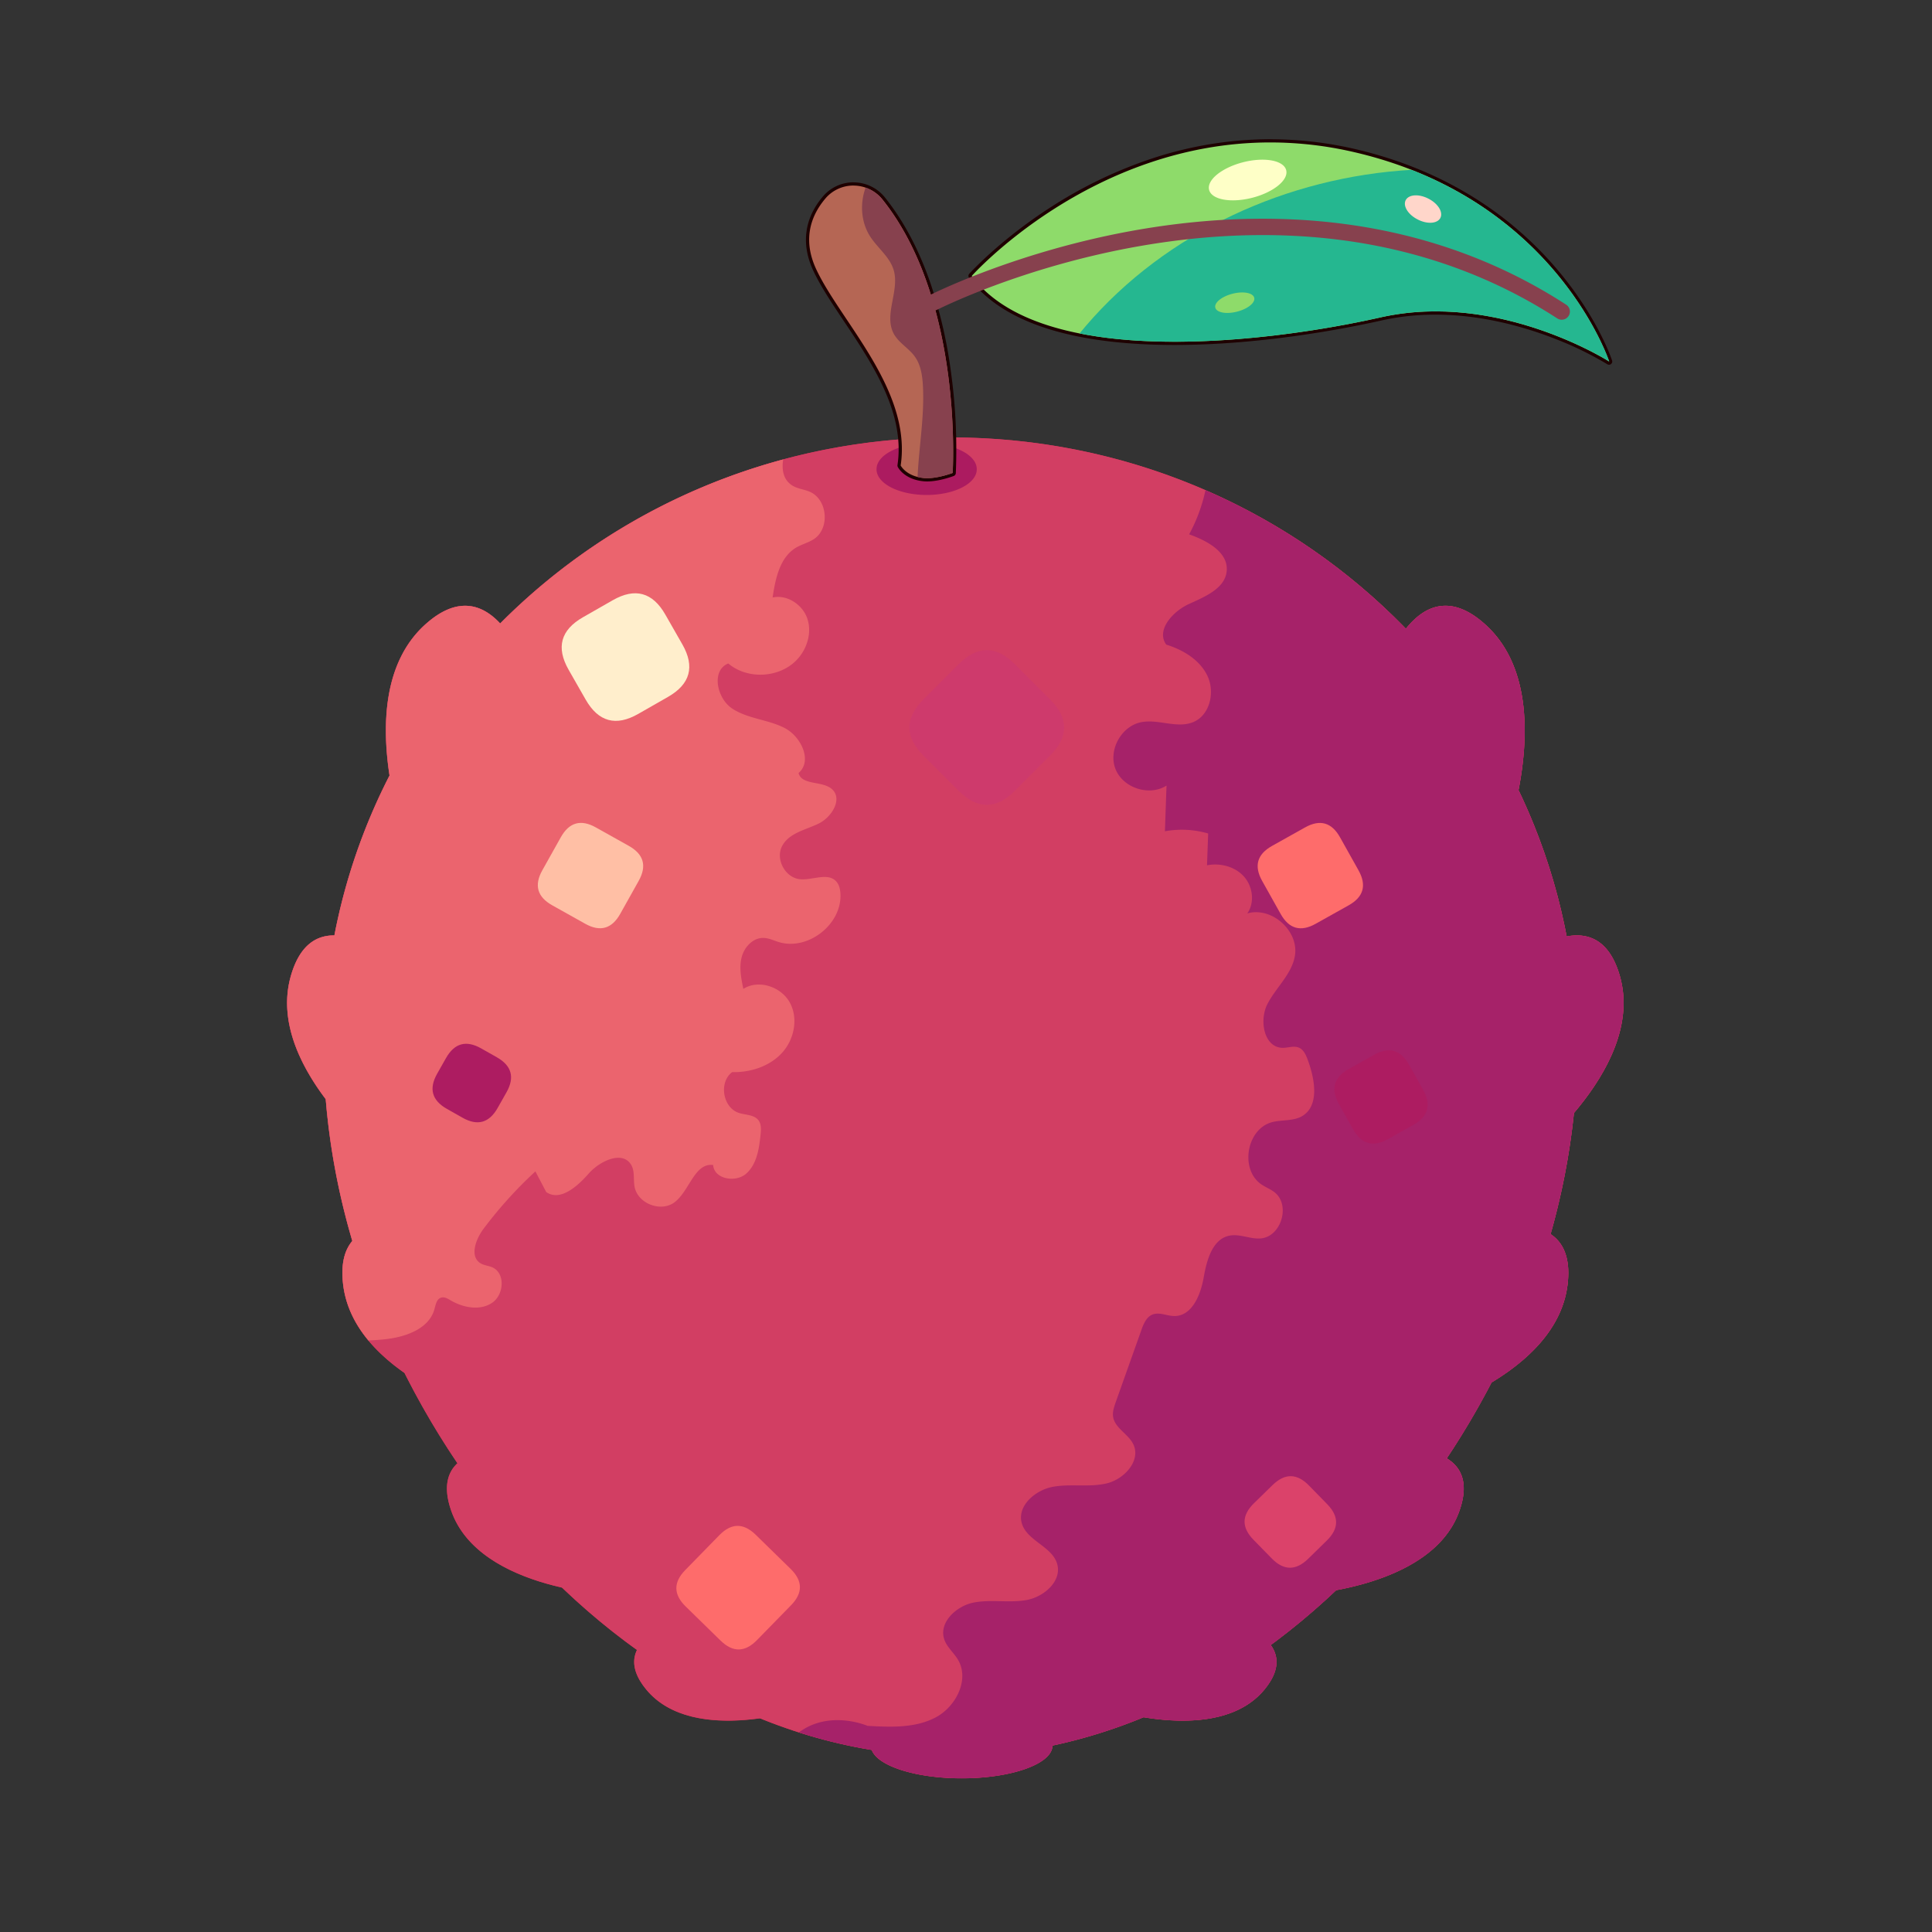 <?xml version="1.0" standalone="no"?><!DOCTYPE svg PUBLIC "-//W3C//DTD SVG 1.1//EN" "http://www.w3.org/Graphics/SVG/1.1/DTD/svg11.dtd"><svg t="1762358341790" class="icon" viewBox="0 0 1024 1024" version="1.1" xmlns="http://www.w3.org/2000/svg" p-id="3710" xmlns:xlink="http://www.w3.org/1999/xlink" width="200" height="200"><rect x="0" y="0" width="1024" height="1024" fill="#333333" stroke="none"/><path d="M218.266 455.33s-34.935-85.649 6.758-123.972c36.77-33.783 55.228 26.453 55.228 26.453zM208.708 618.743s-69.12-51.046-54.528-101.547c12.8-44.553 56.585-5.675 56.585-5.675zM271.36 753.331s-83.439-20.412-89.523-72.653c-5.359-46.08 50.014-27.076 50.014-27.076zM328.798 845.696s-74.837-1.852-89.737-45.227c-13.133-38.212 37.547-32.358 37.547-32.358zM428.723 904.841s-61.039 21.18-86.187-9.327c-22.187-26.906 20.531-37.547 20.531-37.547zM794.453 455.33s34.91-85.649-6.827-123.972c-36.762-33.783-55.219 26.453-55.219 26.453zM803.985 618.743s69.12-51.046 54.528-101.547c-12.8-44.553-56.593-5.675-56.593-5.675zM741.342 753.331s83.439-20.412 89.515-72.653c5.367-46.08-50.005-27.076-50.005-27.076zM683.895 845.696s74.829-1.852 89.728-45.227c13.141-38.212-37.547-32.358-37.547-32.358zM583.97 904.841s61.039 21.18 86.187-9.327c22.187-26.906-20.531-37.547-20.531-37.547z" fill="#E42C55" p-id="3711"></path><path d="M461.628 925.278a48.085 17.28 0 1 0 96.171 0 48.085 17.28 0 1 0-96.171 0Z" fill="#E42C55" p-id="3712"></path><path d="M835.977 555.853c0 178.944-148.736 375.066-332.22 375.066S171.52 734.797 171.52 555.853s148.736-324.011 332.22-324.011 332.237 145.067 332.237 324.011z" fill="#E42C55" p-id="3713"></path><path d="M821.837 654.131a376.03 376.03 0 0 0 12.39-64.247c16.418-19.362 31.949-46.08 24.286-72.721-5.581-19.371-17.007-22.972-28.16-20.847a316.032 316.032 0 0 0-25.515-77.551C810.291 390.75 811.52 353.28 787.627 331.358c-19.123-17.579-33.28-9.694-42.487 1.911-60.587-62.455-146.321-101.427-241.417-101.427-93.653 0-178.261 37.803-238.652 98.611-9.19-9.924-22.554-15.198-40.107 0.905-21.734 19.977-22.647 52.813-18.534 79.676A316.587 316.587 0 0 0 177.237 495.787c-9.387-0.128-18.33 4.949-23.04 21.333-6.741 23.415 4.471 46.933 18.449 65.442a373.47 373.47 0 0 0 14.097 75.162c-4.019 4.727-6.17 11.947-4.898 22.912 2.364 20.25 16.341 35.712 32.572 47.061a431.403 431.403 0 0 0 28.058 47.846c-5.214 4.83-7.637 12.57-3.413 24.917 8.482 24.661 36.369 35.891 58.829 40.96a364.988 364.988 0 0 0 39.714 33.05c-2.645 5.453-2.176 12.382 4.907 20.975 14.404 17.459 40.559 17.988 60.288 15.249a274.918 274.918 0 0 0 59.247 16.759c3.063 8.482 23.228 15.036 47.667 15.036 26.556 0 48.085-7.731 48.085-17.28v-0.068a278.246 278.246 0 0 0 48.324-15.019c20.045 3.311 48.717 3.917 64.06-14.677 8.269-10.027 7.518-17.792 3.328-23.595a366.379 366.379 0 0 0 34.679-29.065c23.245-4.335 56.098-15.198 65.434-42.351 5.12-14.831 0.589-23.04-6.827-27.494a430.848 430.848 0 0 0 23.765-40.252c19.328-11.648 37.589-28.663 40.311-52.053 1.647-14.182-2.509-22.221-9.037-26.505z" fill="#D23E63" p-id="3714"></path><path d="M830.857 680.678c1.707-14.242-2.492-22.263-9.02-26.547a376.03 376.03 0 0 0 12.39-64.247c16.418-19.362 31.949-46.08 24.286-72.721-5.581-19.371-17.007-22.972-28.16-20.847a316.032 316.032 0 0 0-25.515-77.551C810.291 390.75 811.52 353.28 787.627 331.358c-19.123-17.579-33.28-9.694-42.487 1.911a333.201 333.201 0 0 0-106.214-73.463 86.861 86.861 0 0 1-8.661 23.407c9.387 3.319 20.719 9.335 19.925 19.294-0.742 9.387-11.563 13.747-20.113 17.673s-17.451 13.824-11.947 21.478c9.037 2.799 17.92 8.149 21.914 16.725s1.22 20.599-7.492 24.294c-8.533 3.618-18.381-1.604-27.494 0.06-10.65 1.946-17.783 14.771-13.824 24.849s17.92 14.609 27.051 8.781q-0.435 12.109-0.853 24.226a49.826 49.826 0 0 1 22.921 1.178l-0.614 16.853c6.963-1.357 14.729 0.631 19.507 5.879s5.897 13.798 1.86 19.627c12.894-3.729 27.443 9.225 25.216 22.468-1.63 9.694-9.95 16.717-14.507 25.455s-1.911 23.125 7.927 23.313c2.91 0.06 5.973-1.237 8.636-0.119s3.849 4.019 4.821 6.673c3.78 10.24 6.246 24.474-3.311 29.798-4.668 2.56-10.453 1.707-15.625 3.046-13.653 3.533-17.297 25.361-5.495 33.126 2.159 1.425 4.617 2.389 6.673 3.959 8.781 6.733 3.61 23.825-7.424 24.559-5.513 0.367-10.999-2.56-16.41-1.485-9.105 1.869-12.049 13.133-13.653 22.289s-6.195 20.352-15.488 20.309c-3.934 0-7.979-2.244-11.631-0.777-3.217 1.297-4.719 4.924-5.879 8.192L591.36 743.168c-0.853 2.5-1.792 5.12-1.391 7.757 0.939 6.042 8.047 9.054 10.709 14.566 4.164 8.627-4.745 18.492-14.063 20.719s-19.209 0.094-28.638 1.843-19.14 10.308-16.35 19.482 15.932 12.075 18.671 21.291c2.688 9.045-6.827 17.493-16.102 19.2s-18.961-0.461-28.211 1.382-18.56 10.65-15.479 19.575c1.408 4.079 5.026 6.972 7.228 10.684 6.255 10.556-1.041 24.934-11.895 30.635s-23.799 5.12-36.045 4.437c0 0-19.968-8.738-36.378 3.482a269.577 269.577 0 0 0 38.656 9.301c3.063 8.482 23.228 15.036 47.667 15.036 26.556 0 48.085-7.731 48.085-17.28v-0.068a278.246 278.246 0 0 0 48.324-15.019c20.045 3.311 48.717 3.917 64.06-14.677 8.269-10.027 7.518-17.792 3.328-23.595a366.379 366.379 0 0 0 34.679-29.065c23.245-4.335 56.098-15.198 65.434-42.351 5.12-14.831 0.589-23.04-6.827-27.494a430.848 430.848 0 0 0 23.765-40.252c19.285-11.648 37.547-28.663 40.269-52.079z" fill="#A62269" p-id="3715"></path><path d="M265.105 330.453c-9.19-9.924-22.554-15.198-40.107 0.905-21.734 19.977-22.647 52.813-18.534 79.676A316.587 316.587 0 0 0 177.237 495.787c-9.387-0.128-18.33 4.949-23.04 21.333-6.741 23.415 4.471 46.933 18.449 65.442a373.47 373.47 0 0 0 14.097 75.162c-4.019 4.727-6.17 11.947-4.898 22.912 1.331 11.418 6.357 21.333 13.389 29.798q5.069-0.128 10.095-0.751c10.325-1.306 22.076-5.641 24.892-15.659 0.674-2.415 1.152-5.487 3.55-6.246 1.758-0.555 3.558 0.529 5.12 1.459 6.639 3.883 15.428 5.581 21.854 1.34s7.219-15.795 0.171-18.884c-2.022-0.853-4.352-0.99-6.238-2.142-5.879-3.601-2.56-12.689 1.57-18.21a224.606 224.606 0 0 1 27.52-30.473q2.867 5.453 5.726 10.923c7.373 5.188 16.546-2.97 22.494-9.745s18.005-12.407 22.562-4.625c2.005 3.413 1.058 7.765 1.801 11.665 1.707 8.858 13.943 13.577 21.146 8.158 7.97-5.973 10.598-21.043 20.48-19.763 0.521 7.492 11.947 9.523 17.545 4.557s6.827-13.158 7.586-20.625c0.282-2.62 0.486-5.521-1.092-7.629-2.27-3.021-6.784-2.756-10.385-3.917-8.533-2.748-10.803-16.213-3.567-21.623 9.634 0.23 19.627-2.961 26.231-10.01s8.951-18.244 4.386-26.743-16.563-12.544-24.695-7.364c-1.143-5.487-2.287-11.196-0.93-16.64s5.973-10.496 11.605-10.368c2.765 0.06 5.333 1.323 7.979 2.15 15.548 4.838 33.724-9.387 32.802-25.6-0.128-2.338-0.649-4.787-2.236-6.511-4.506-4.907-12.587-0.503-19.217-1.161-7.808-0.768-13.116-10.633-9.455-17.57s12.322-8.533 19.26-11.861 12.911-12.894 7.305-18.185C436.053 413.653 424.96 416.427 423.253 409.719c7.501-6.417 1.348-19.396-7.441-23.893s-19.422-4.821-27.674-10.24-11.298-20.25-2.142-23.936c10.172 8.636 27.059 7.765 36.284-1.877 5.461-5.7 8.141-14.319 5.649-21.811s-10.726-12.971-18.432-11.273c1.485-10.035 3.84-21.419 12.604-26.53 2.987-1.707 6.46-2.56 9.344-4.463 8.533-5.658 7.177-20.958-2.21-25.037-3.004-1.306-6.443-1.57-9.233-3.285-4.762-2.927-5.769-8.201-4.898-13.858a333.764 333.764 0 0 0-149.999 86.938z" fill="#EB646E" p-id="3716"></path><path d="M523.004 337.136m14.88 14.88l18.693 18.693q14.88 14.88 0 29.76l-18.693 18.693q-14.88 14.88-29.76 0l-18.693-18.693q-14.88-14.88 0-29.76l18.693-18.693q14.88-14.88 29.76 0Z" fill="#CE3A6C" p-id="3717"></path><path d="M303.894 431.878m11.906 6.665l17.468 9.779q11.906 6.665 5.241 18.571l-9.779 17.468q-6.665 11.906-18.571 5.241l-17.468-9.779q-11.906-6.665-5.241-18.571l9.779-17.468q6.665-11.906 18.571-5.241Z" fill="#FFBFA5" p-id="3718"></path><path d="M342.498 307.999m10.137 17.736l9.011 15.766q10.137 17.736-7.599 27.873l-15.766 9.011q-17.736 10.137-27.873-7.599l-9.011-15.766q-10.137-17.736 7.599-27.873l15.766-9.011q17.736-10.137 27.873 7.599Z" fill="#FFEECC" p-id="3719"></path><path d="M243.107 548.931m11.876 6.719l8.311 4.702q11.876 6.719 5.157 18.595l-4.702 8.311q-6.719 11.876-18.595 5.157l-8.311-4.702q-11.876-6.719-5.157-18.595l4.702-8.311q6.719-11.876 18.595-5.157Z" fill="#AD1C61" p-id="3720"></path><path d="M390.799 803.928m9.757 9.538l18.483 18.068q9.757 9.538 0.219 19.295l-18.068 18.483q-9.538 9.757-19.295 0.219l-18.483-18.068q-9.757-9.538-0.219-19.295l18.068-18.483q9.538-9.757 19.295-0.219Z" fill="#FE6C6B" p-id="3721"></path><path d="M726.699 473.184m-11.906 6.665l-17.468 9.779q-11.906 6.665-18.571-5.241l-9.779-17.468q-6.665-11.906 5.241-18.571l17.468-9.779q11.906-6.665 18.571 5.241l9.779 17.468q6.665 11.906-5.241 18.571Z" fill="#FE6C6B" p-id="3722"></path><path d="M760.965 589.59m-11.906 6.665l-13.358 7.478q-11.906 6.665-18.571-5.241l-7.478-13.358q-6.665-11.906 5.241-18.571l13.358-7.478q11.906-6.665 18.571 5.241l7.478 13.358q6.665 11.906-5.241 18.571Z" fill="#AD1C61" p-id="3723"></path><path d="M712.984 806.999m-9.757 9.538l-9.898 9.675q-9.757 9.538-19.295-0.219l-9.675-9.898q-9.538-9.757 0.219-19.295l9.898-9.675q9.757-9.538 19.295 0.219l9.675 9.898q9.538 9.757-0.219 19.295Z" fill="#DB426A" p-id="3724"></path><path d="M852.881 192.469a0.853 0.853 0 0 1-0.461-0.137c-0.41-0.265-41.907-26.453-91.511-26.453a131.951 131.951 0 0 0-29.013 3.149c-17.254 3.883-62.43 12.919-109.355 12.919-54.554 0-90.957-11.853-108.186-35.226a0.853 0.853 0 0 1 0.051-1.067c0.162-0.179 16.162-17.988 43.614-35.533 25.335-16.213 65.911-35.516 115.302-35.516a197.419 197.419 0 0 1 44.484 5.12C773.257 92.587 807.253 122.223 826.027 144.828c20.318 24.508 27.639 46.302 27.708 46.524a0.853 0.853 0 0 1-0.29 0.939 0.853 0.853 0 0 1-0.563 0.179z" fill="#8EDB6A" p-id="3725"></path><path d="M673.348 75.494a196.267 196.267 0 0 1 44.297 5.12c106.829 24.687 135.236 111.002 135.236 111.002s-41.523-26.556-91.972-26.556a132.719 132.719 0 0 0-29.175 3.166c-29.013 6.545-69.973 12.902-109.167 12.902-45.227 0-88.03-8.465-107.52-34.876 0 0 63.061-70.758 158.276-70.758m0-1.707a201.156 201.156 0 0 0-65.459 11.153 235.52 235.52 0 0 0-50.347 24.499c-27.546 17.613-43.631 35.499-43.793 35.678a1.707 1.707 0 0 0-0.094 2.15c9.31 12.629 24.457 22.042 44.996 27.964 17.493 5.043 38.989 7.603 63.872 7.603 47.01 0 92.262-9.054 109.542-12.945a131.285 131.285 0 0 1 28.8-3.123c25.754 0 49.126 7.142 64.196 13.124a176.205 176.205 0 0 1 26.854 13.158 1.707 1.707 0 0 0 0.922 0.273 1.707 1.707 0 0 0 1.621-2.244c-0.29-0.853-7.433-22.187-27.861-46.797a187.861 187.861 0 0 0-41.865-37.342c-19.729-12.902-42.18-22.315-66.748-27.998a198.656 198.656 0 0 0-44.681-5.12z" fill="#1E0000" p-id="3726"></path><path d="M464.589 248.704a26.556 13.559 0 1 0 53.111 0 26.556 13.559 0 1 0-53.111 0Z" fill="#AC1B60" p-id="3727"></path><path d="M491.375 254.293a18.918 18.918 0 0 1-2.014-0.102c-9.668-1.033-12.621-6.827-12.749-7.108a0.922 0.922 0 0 1-0.077-0.503c4.164-27.955-13.244-54.007-28.612-76.988-6.323-9.455-12.288-18.381-16.102-26.564-6.349-13.653-4.659-26.863 4.898-38.246a20.48 20.48 0 0 1 31.727 0.469c22.357 27.989 31.309 66.057 34.884 93.065a298.709 298.709 0 0 1 2.432 52.395 0.853 0.853 0 0 1-0.546 0.742c-0.299 0.111-7.458 2.842-13.833 2.842z" fill="#B56654" p-id="3728"></path><path d="M452.352 98.364a19.669 19.669 0 0 1 15.428 7.45c43.042 53.879 37.129 144.862 37.129 144.862s-7.236 2.765-13.534 2.765a17.732 17.732 0 0 1-1.92-0.102c-9.318-0.99-12.075-6.63-12.075-6.63 5.973-40.004-31.881-76.331-44.783-104.038-7.561-16.213-2.423-28.774 4.77-37.333a19.456 19.456 0 0 1 14.985-6.997m0-1.707a21.222 21.222 0 0 0-16.299 7.629c-9.788 11.648-11.52 25.19-5.009 39.159 3.831 8.235 9.822 17.195 16.162 26.675 15.275 22.852 32.597 48.751 28.484 76.39a1.707 1.707 0 0 0 0.154 0.998c0.128 0.265 3.285 6.502 13.423 7.578a20.395 20.395 0 0 0 2.099 0.111c6.545 0 13.841-2.782 14.148-2.901a1.707 1.707 0 0 0 1.092-1.485 300.1 300.1 0 0 0-2.441-52.557 249.37 249.37 0 0 0-10.82-47.607c-6.144-17.997-14.302-33.434-24.243-45.875a21.333 21.333 0 0 0-16.759-8.09z" fill="#1E0000" p-id="3729"></path><path d="M748.143 90.018c-65.553 3.755-129.929 32.922-172.612 82.722-1.126 1.314-2.244 2.654-3.337 4.002 50.449 10.052 117.478 0.956 159.573-8.533 62.549-14.089 121.173 23.39 121.173 23.39s-22.938-69.461-104.798-101.581z" fill="#25B790" p-id="3730"></path><path d="M458.786 99.447c-3.106 8.533-2.449 18.594 2.628 26.214 3.959 5.973 10.189 10.581 12.237 17.425 3.302 11.008-5.419 23.808 0.111 33.886 2.645 4.821 7.953 7.586 11.145 12.066s3.951 10.078 4.267 15.505c0.853 16.102-2.099 32.145-2.833 48.265a22.588 22.588 0 0 0 3.157 0.555c6.639 0.708 15.454-2.688 15.454-2.688s5.871-90.982-37.171-144.862a19.627 19.627 0 0 0-8.994-6.366z" fill="#87414E" p-id="3731"></path><path d="M827.733 169.463a4.267 4.267 0 0 1-2.355-0.7c-33.869-21.982-72.158-35.925-113.801-41.438-33.417-4.42-69.077-3.465-105.975 2.85-63.036 10.778-108.373 33.749-108.86 33.98a4.343 4.343 0 0 1-3.959-7.723c0.469-0.23 46.822-23.731 111.087-34.765 37.803-6.485 74.368-7.484 108.681-2.953 42.999 5.666 82.551 20.062 117.555 42.778a4.335 4.335 0 0 1-2.372 7.97z" fill="#87414E" p-id="3732"></path><path d="M640.849 100.635a9.711 21.086 75.66 1 0 40.858-10.445 9.711 21.086 75.66 1 0-40.858 10.445Z" fill="#FEFFC7" p-id="3733"></path><path d="M644.144 163.07a4.898 10.641 75.66 1 0 20.619-5.271 4.898 10.641 75.66 1 0-20.619 5.271Z" fill="#8EDB6A" p-id="3734"></path><path d="M751.421 116.33a10.223 6.204 27.01 1 0 5.635-11.054 10.223 6.204 27.01 1 0-5.635 11.054Z" fill="#FFD6CA" p-id="3735"></path></svg>